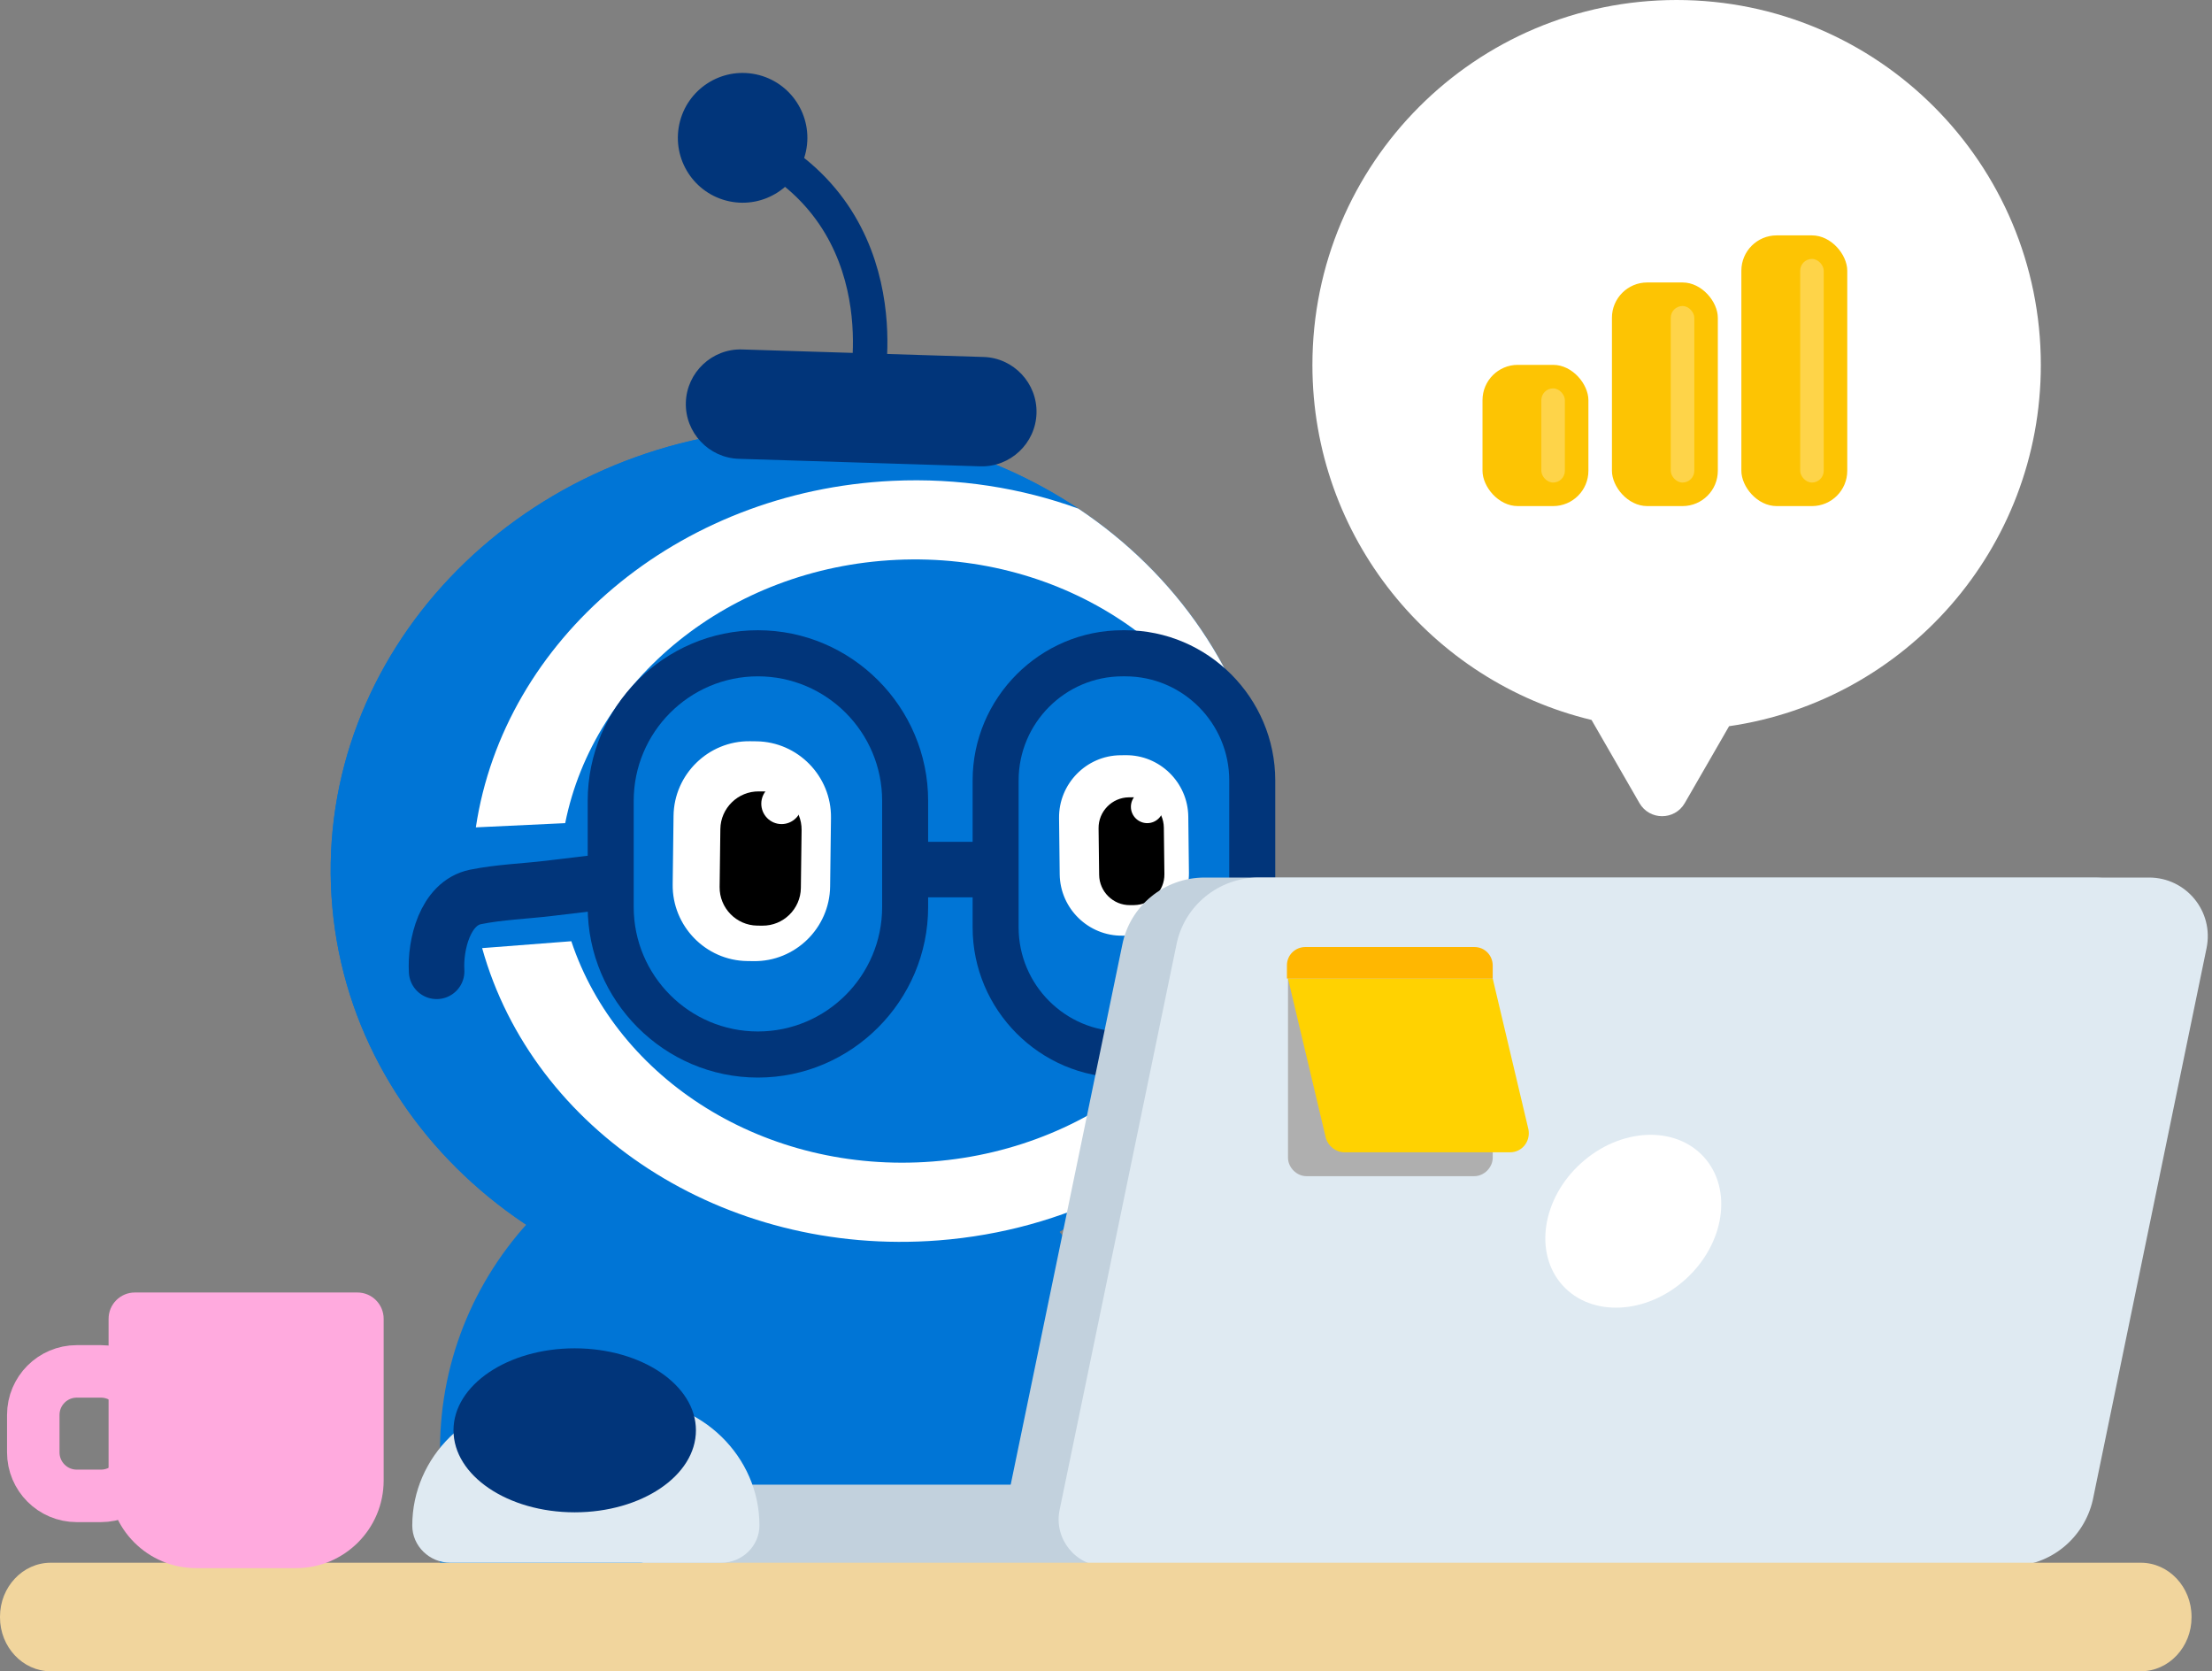<svg width="188" height="142" viewBox="0 0 188 142" fill="none" xmlns="http://www.w3.org/2000/svg">
<rect x="0" y="0" width="188" height="142" fill="#808080" stroke="none"/>
<path fill-rule="evenodd" clip-rule="evenodd" d="M146.956 61.702C161.939 59.537 173.452 46.621 173.452 31.011C173.452 13.884 159.593 0 142.497 0C125.402 0 111.543 13.884 111.543 31.011C111.543 45.643 121.659 57.909 135.267 61.171L136.991 64.162L139.339 68.236C140.196 69.719 142.333 69.719 143.19 68.236L145.539 64.162L146.956 61.702Z" fill="white"/>
<path d="M96.849 133.067H37.398V123.148C37.398 107.398 50.261 94.512 65.982 94.512H68.262C83.983 94.512 96.846 107.398 96.846 123.148V133.067H96.849Z" fill="#0075D6"/>
<path d="M70.517 110.818C92.597 109.413 109.441 91.618 108.138 71.072C106.835 50.526 87.879 35.009 65.799 36.414C43.718 37.82 26.875 55.615 28.177 76.161C29.48 96.707 48.436 112.223 70.517 110.818Z" fill="#0075D6"/>
<path d="M40.977 80.559L48.555 79.975C52.471 91.742 65.042 99.787 79.25 98.691C93.458 97.595 104.647 87.709 106.715 75.481L108.14 75.371C108.224 73.957 108.224 72.522 108.133 71.075C108.049 69.741 107.889 68.43 107.659 67.144L106.302 67.206C102.74 55.325 90.421 46.903 76.187 47.572C61.953 48.24 50.473 57.78 48.033 69.942L40.441 70.3C42.815 54.4 57.508 41.719 75.87 40.857C81.453 40.594 86.796 41.456 91.642 43.217C84.418 38.398 75.403 35.804 65.797 36.414C43.715 37.821 26.874 55.613 28.176 76.16C29.478 96.707 48.434 112.224 70.516 110.817C79.826 110.225 88.207 106.718 94.687 101.318C90.205 103.536 85.162 104.975 79.768 105.392C61.435 106.809 45.291 96.043 40.977 80.559Z" fill="#0075D6"/>
<path d="M75.872 40.854C57.511 41.716 42.818 54.397 40.443 70.297L48.036 69.939C50.472 57.777 61.952 48.238 76.19 47.569C90.423 46.9 102.746 55.325 106.305 67.203L107.662 67.141C105.897 57.218 99.953 48.749 91.649 43.214C86.798 41.457 81.456 40.594 75.872 40.854Z" fill="white"/>
<path d="M108.142 75.369L106.717 75.479C104.645 87.707 93.457 97.59 79.252 98.689C65.044 99.785 52.477 91.74 48.557 79.972L40.978 80.557C45.293 96.04 61.437 106.807 79.766 105.39C85.16 104.973 90.204 103.537 94.686 101.316C102.49 94.82 107.537 85.573 108.142 75.369Z" fill="white"/>
<path d="M95.214 64.17L95.666 64.166C98.562 64.133 100.958 66.479 100.994 69.38L101.049 74.159C101.082 77.059 98.741 79.46 95.845 79.496L95.393 79.5C92.497 79.533 90.101 77.187 90.065 74.287L90.01 69.508C89.977 66.603 92.319 64.203 95.214 64.17Z" fill="white"/>
<path d="M95.937 67.746L96.287 67.742C97.716 67.724 98.898 68.882 98.916 70.314L98.964 74.267C98.982 75.7 97.826 76.883 96.396 76.902L96.046 76.905C94.617 76.924 93.435 75.765 93.417 74.333L93.369 70.38C93.351 68.948 94.507 67.764 95.937 67.746Z" fill="black"/>
<path d="M96.117 68.565C96.124 69.332 96.755 69.946 97.521 69.939C98.287 69.931 98.9 69.299 98.892 68.532C98.885 67.765 98.254 67.151 97.489 67.158C96.723 67.169 96.11 67.798 96.117 68.565Z" fill="white"/>
<path d="M63.74 62.979L64.291 62.986C67.821 63.03 70.673 65.96 70.626 69.493L70.553 75.317C70.509 78.853 67.584 81.71 64.058 81.663L63.507 81.656C59.977 81.612 57.129 78.682 57.172 75.149L57.245 69.325C57.285 65.792 60.21 62.935 63.74 62.979Z" fill="white"/>
<path d="M64.499 67.242L64.933 67.246C66.713 67.268 68.15 68.744 68.128 70.527L68.066 75.448C68.044 77.231 66.571 78.671 64.791 78.649L64.357 78.645C62.577 78.623 61.141 77.147 61.162 75.364L61.224 70.443C61.246 68.664 62.72 67.221 64.499 67.242Z" fill="black"/>
<path d="M64.703 68.269C64.692 69.222 65.454 70.008 66.406 70.019C67.358 70.03 68.142 69.266 68.153 68.313C68.164 67.359 67.402 66.574 66.45 66.563C65.498 66.552 64.714 67.315 64.703 68.269Z" fill="white"/>
<path d="M62.784 38.983L83.312 39.622C85.862 39.702 88.017 37.675 88.093 35.121C88.174 32.567 86.15 30.408 83.6 30.331L63.072 29.692C60.523 29.611 58.368 31.639 58.291 34.193C58.211 36.747 60.235 38.902 62.784 38.983Z" fill="#01357A"/>
<path d="M73.665 32.569C73.665 32.569 76.834 17.466 62.312 11.635" stroke="#01357A" stroke-width="2.93" stroke-miterlimit="10"/>
<path d="M68.499 12.855C69.129 9.877 67.231 6.95 64.258 6.318C61.285 5.686 58.363 7.588 57.732 10.566C57.101 13.544 59 16.471 61.973 17.104C64.946 17.736 67.868 15.834 68.499 12.855Z" fill="#01357A"/>
<path d="M64.416 57.465C70.24 57.465 74.974 62.211 74.974 68.042V77.063C74.974 82.897 70.237 87.639 64.416 87.639C58.592 87.639 53.859 82.894 53.859 77.063V68.042C53.859 62.211 58.596 57.465 64.416 57.465ZM64.416 53.549C56.459 53.549 49.949 60.07 49.949 68.042V77.063C49.949 85.034 56.459 91.556 64.416 91.556C72.374 91.556 78.883 85.034 78.883 77.063V68.042C78.883 60.07 72.374 53.549 64.416 53.549Z" fill="#01357A"/>
<path d="M95.643 57.465C100.515 57.465 104.476 61.437 104.476 66.314V78.794C104.476 83.675 100.512 87.643 95.643 87.643H95.406C90.534 87.643 86.573 83.672 86.573 78.794V66.314C86.573 61.433 90.538 57.465 95.406 57.465H95.643ZM95.643 53.549H95.406C88.397 53.549 82.664 59.292 82.664 66.314V78.794C82.664 85.816 88.397 91.56 95.406 91.56H95.643C102.652 91.56 108.385 85.816 108.385 78.794V66.314C108.385 59.292 102.652 53.549 95.643 53.549Z" fill="#01357A"/>
<path d="M50.975 74.965C49.535 75.137 48.09 75.308 46.65 75.48C44.6 75.725 42.441 75.798 40.421 76.207C37.799 76.737 36.975 80.332 37.11 82.528" stroke="#01357A" stroke-width="4.72" stroke-miterlimit="10" stroke-linecap="round"/>
<path d="M77.721 73.885H84.15" stroke="#01357A" stroke-width="4.72" stroke-miterlimit="10" stroke-linecap="round"/>
<path fill-rule="evenodd" clip-rule="evenodd" d="M55.982 126.145H104.5V133.064H55.982C54.104 133.068 52.58 131.544 52.576 129.666C52.576 129.663 52.576 129.656 52.576 129.652C52.576 127.716 54.05 126.145 55.982 126.145Z" fill="#C2D1DD"/>
<path fill-rule="evenodd" clip-rule="evenodd" d="M166.274 133.067H89.307C86.824 133.067 84.982 130.758 85.442 128.362L95.383 80.282C96.028 76.961 98.971 74.561 102.378 74.561H178.053C181.182 74.561 183.578 77.421 182.933 80.56L173.265 127.441C172.627 130.667 169.68 133.067 166.274 133.067Z" fill="#C2D1DD"/>
<path fill-rule="evenodd" clip-rule="evenodd" d="M170.876 133.067H93.909C91.425 133.067 89.584 130.758 90.043 128.362L99.984 80.282C100.63 76.961 103.573 74.561 106.979 74.561H182.658C185.787 74.561 188.18 77.421 187.538 80.56L177.87 127.441C177.137 130.667 174.282 133.067 170.876 133.067Z" fill="#DFEAF2"/>
<path fill-rule="evenodd" clip-rule="evenodd" d="M144.83 98.324C147.281 101.05 146.577 105.693 143.254 108.697C139.932 111.703 135.25 111.926 132.799 109.204C130.348 106.483 131.052 101.835 134.374 98.832C137.697 95.826 142.376 95.599 144.83 98.324Z" fill="white"/>
<path fill-rule="evenodd" clip-rule="evenodd" d="M111.033 99.934H125.303C126.131 99.934 126.868 99.196 126.868 98.366V83.139H109.469V98.366C109.469 99.196 110.205 99.934 111.033 99.934Z" fill="#AFAFAF"/>
<path fill-rule="evenodd" clip-rule="evenodd" d="M114.257 97.906H128.341C129.355 97.906 130.092 96.986 129.906 95.97L126.868 83.143H109.469L112.689 96.708C112.875 97.351 113.517 97.906 114.257 97.906Z" fill="#FFD201"/>
<path fill-rule="evenodd" clip-rule="evenodd" d="M109.468 83.139H126.867V82.032C126.867 81.203 126.222 80.465 125.303 80.465H110.941C110.114 80.465 109.377 81.112 109.377 82.032V83.139H109.468Z" fill="#FFB701"/>
<path fill-rule="evenodd" clip-rule="evenodd" d="M181.957 142H4.303C1.937 142 0 139.94 0 137.424V137.356C0 134.839 1.937 132.779 4.303 132.779H181.957C184.323 132.779 186.26 134.839 186.26 137.356V137.424C186.263 139.94 184.327 142 181.957 142Z" fill="#F1D59D"/>
<path d="M11.46 109.818H30.377C31.609 109.818 32.608 110.819 32.608 112.054V125.784C32.608 129.902 29.275 133.237 25.169 133.237H16.672C12.562 133.237 9.232 129.902 9.229 125.784V112.054C9.229 110.819 10.228 109.818 11.46 109.818Z" fill="#FFAADE"/>
<path d="M6.522 116.521H8.579C10.621 116.521 12.274 118.18 12.274 120.222V123.397C12.274 125.443 10.618 127.098 8.579 127.098H6.522C4.48 127.098 2.828 125.44 2.828 123.397V120.222C2.828 118.18 4.484 116.521 6.522 116.521Z" stroke="#FFAADE" stroke-width="4.46" stroke-miterlimit="10"/>
<path d="M61.303 132.778H38.278C36.496 132.778 35.039 131.357 35.039 129.62C35.039 123.749 39.962 118.947 45.98 118.947H53.604C59.623 118.947 64.546 123.749 64.546 129.62C64.542 131.354 63.085 132.778 61.303 132.778Z" fill="#DFEAF2"/>
<path d="M48.845 128.495C54.535 128.495 59.148 125.376 59.148 121.528C59.148 117.68 54.535 114.561 48.845 114.561C43.156 114.561 38.543 117.68 38.543 121.528C38.543 125.376 43.156 128.495 48.845 128.495Z" fill="#01357A"/>
<rect x="126" y="31" width="9" height="12" rx="3" fill="#FDC403"/>
<rect x="137" y="24" width="9" height="19" rx="3" fill="#FDC403"/>
<rect x="148" y="20" width="9" height="23" rx="3" fill="#FDC403"/>
<rect x="153" y="22" width="2" height="19" rx="1" fill="white" fill-opacity="0.28"/>
<rect x="142" y="26" width="2" height="15" rx="1" fill="white" fill-opacity="0.28"/>
<rect x="131" y="33" width="2" height="8" rx="1" fill="white" fill-opacity="0.28"/>
</svg>
